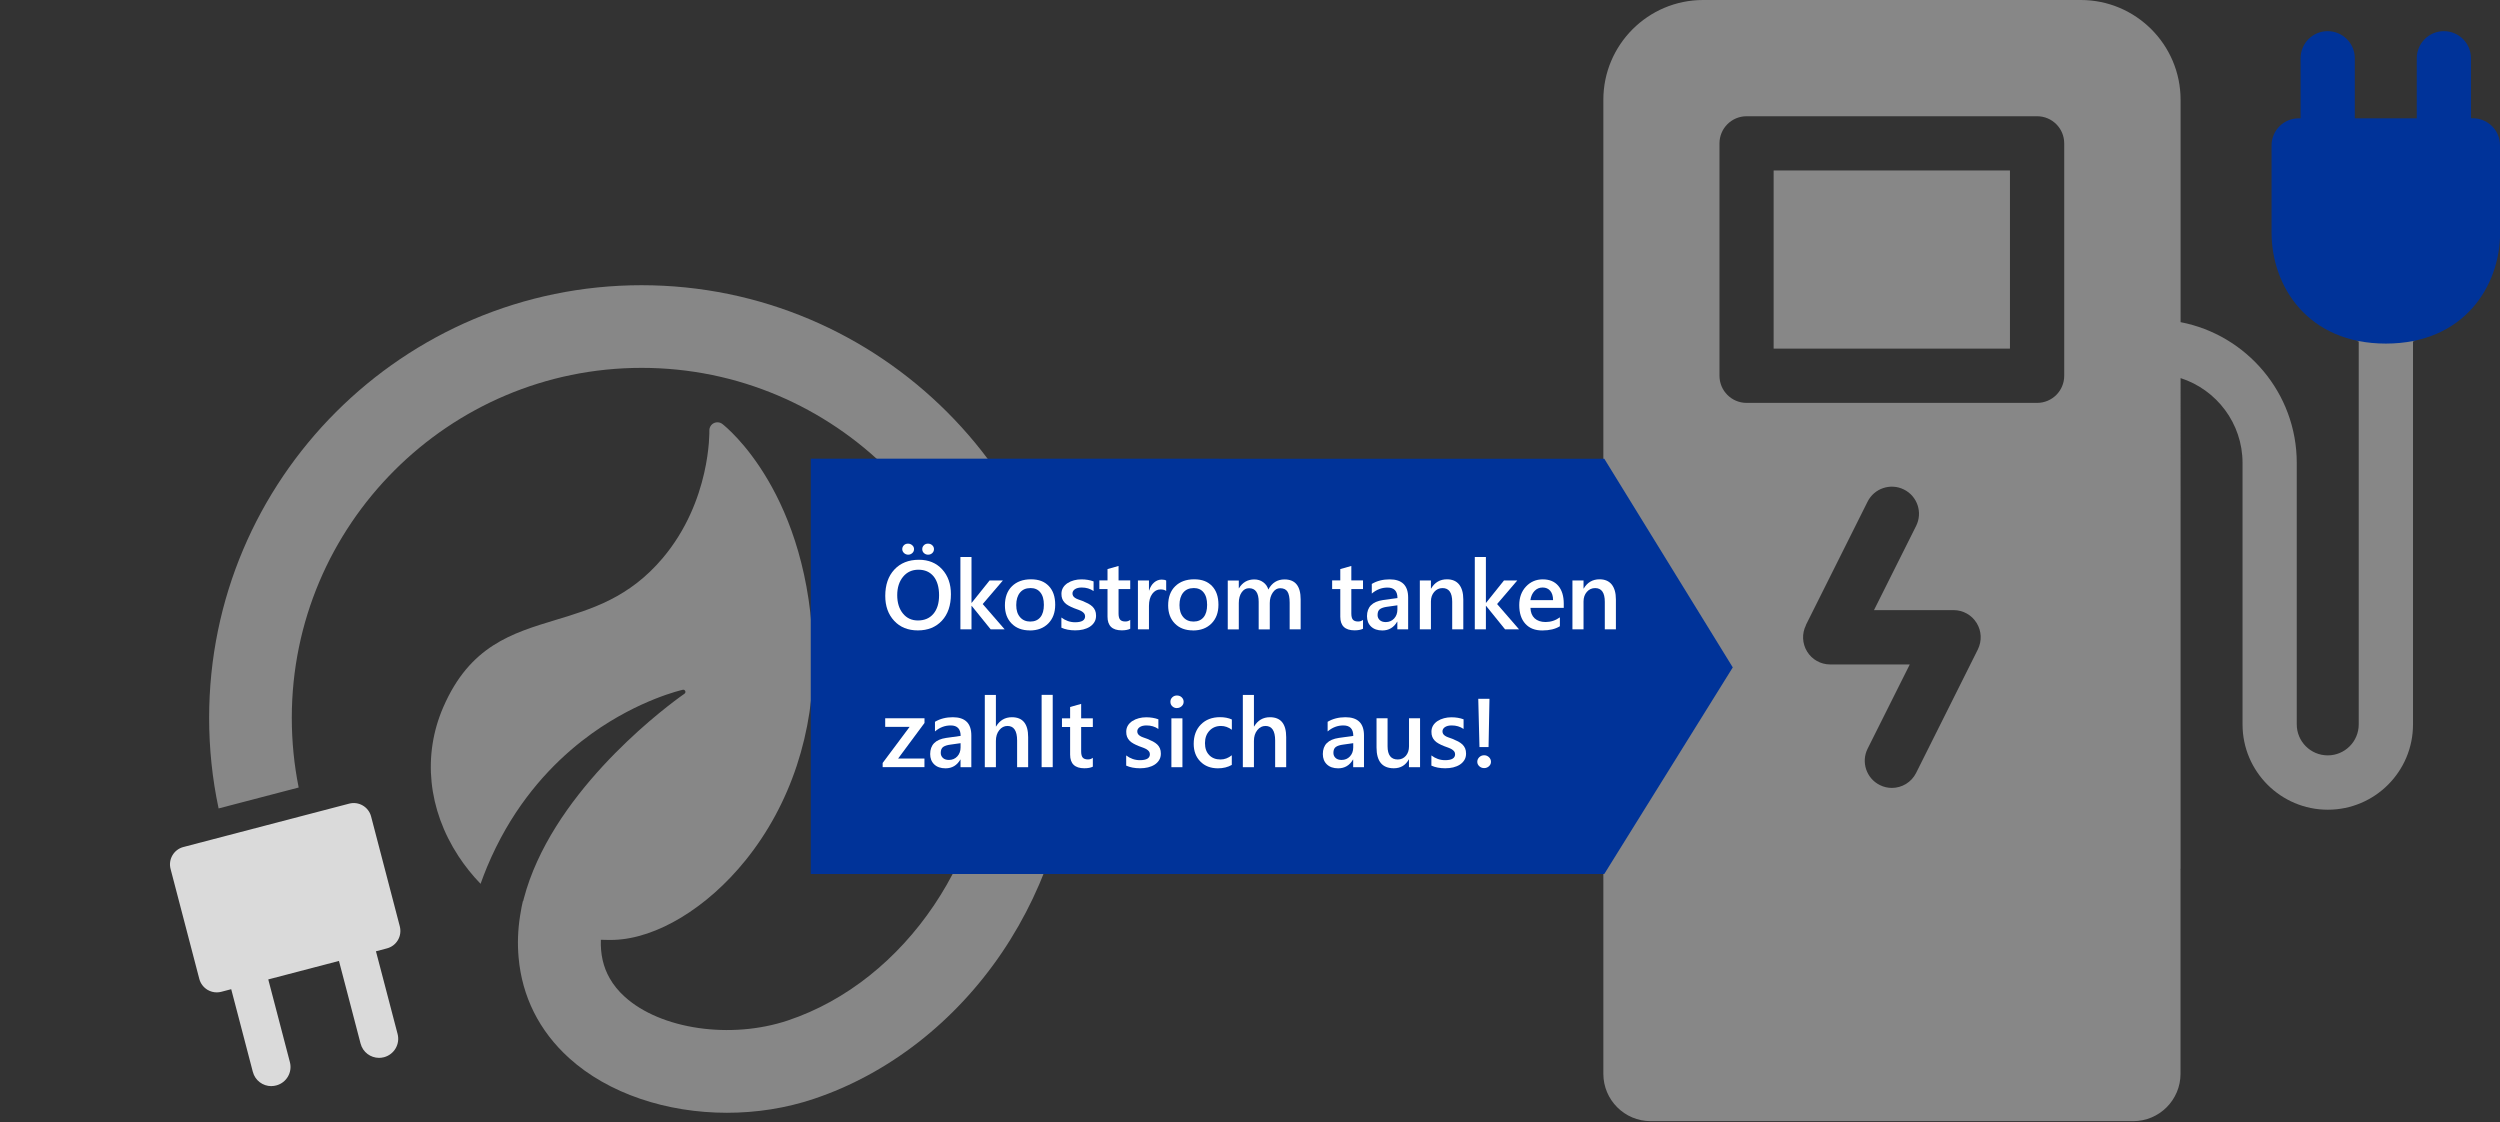 <?xml version="1.0" encoding="UTF-8"?><svg id="_1_-_Halbe_Breite__423_5px_" xmlns="http://www.w3.org/2000/svg" viewBox="0 0 432.5 194.14"><rect x="0" y="0" width="432.5" height="194.14" fill="#333333" stroke="none"/><defs><style>.cls-1{fill:#fff;}.cls-2{fill:#dadada;}.cls-3{fill:#039;}.cls-4{fill:#878787;}</style></defs><g id="_2_Ökostrom_tanken"><g><g><path class="cls-4" d="M111.01,49.34c-41.26,0-74.83,33.57-74.83,74.84,0,5.34,.55,10.57,1.64,15.68l13.85-3.62c-.79-3.93-1.19-7.96-1.19-12.06,0-33.38,27.15-60.54,60.53-60.54s60.53,27.16,60.53,60.54c0,23.52-14.82,45.53-35.24,52.36-9.87,3.3-22,1.54-28.22-4.1-1.09-.98-1.95-2.05-2.61-3.21-1.11-1.95-1.61-4.16-1.52-6.65,.45,.02,.9,.03,1.35,.03,.31,0,.62,0,.93-.01,7.37-.25,16.09-5.52,22.74-13.76,7.79-9.64,11.95-22.21,11.71-35.4-.51-28.02-15.09-39.61-15.71-40.09-.43-.33-1.01-.38-1.49-.14-.48,.24-.78,.75-.76,1.29,0,.12,.29,12.15-8.08,22.06-5.77,6.83-12.22,8.79-18.45,10.67-7.66,2.32-14.89,4.51-19.49,15.08-3.63,8.33-2.67,17.74,2.63,25.83,1.13,1.72,2.41,3.31,3.81,4.76,.18-.5,.36-.98,.54-1.46,.19-.48,.38-.96,.57-1.43,.99-2.37,2.08-4.56,3.24-6.58,4.53-7.86,10.15-13.12,14.88-16.52,8.26-5.92,15.68-7.56,15.76-7.58,.17-.04,.35,.05,.42,.22,.07,.16,.02,.35-.13,.46-.22,.15-17.9,12.33-25.49,29.02-.95,2.08-1.73,4.22-2.31,6.42-.04,.15-.08,.3-.11,.44h-.05c-.07,.31-.14,.63-.21,.96-.09,.44-.28,1.6-.28,1.6-.39,2.52-.46,4.85-.25,7.21,.59,6.71,3.55,12.69,8.73,17.38,6.78,6.15,16.89,9.47,27.31,9.47,5.06,0,10.19-.78,15.04-2.41,12.86-4.3,24.42-13.3,32.56-25.34,8.02-11.87,12.44-26.29,12.44-40.58,0-41.26-33.57-74.84-74.83-74.84"/><path class="cls-2" d="M46.95,187.89c.28,0,.56-.03,.84-.11,1.77-.46,2.83-2.27,2.36-4.04l-2.49-9.53-1.25-4.77,12.23-3.2,1.25,4.77,2.49,9.53c.39,1.49,1.73,2.47,3.2,2.47,.27,0,.56-.04,.84-.11,1.77-.46,2.83-2.27,2.36-4.04l-2.49-9.52-1.25-4.77,1.9-.5c.8-.21,1.48-.72,1.9-1.44,.42-.71,.53-1.56,.33-2.36l-4.97-19.02c-.43-1.66-2.14-2.66-3.8-2.22l-7.57,1.98-13.84,3.62-7.26,1.9c-1.66,.43-2.66,2.14-2.22,3.8l4.97,19.02c.21,.8,.73,1.48,1.44,1.9,.48,.28,1.02,.43,1.57,.43,.26,0,.53-.03,.79-.1l1.72-.45,1.25,4.77,2.49,9.53c.39,1.49,1.73,2.47,3.2,2.47"/></g><g><rect class="cls-4" x="306.84" y="29.49" width="40.88" height="30.82"/><path class="cls-4" d="M357.11,65.01c0,2.59-2.1,4.69-4.69,4.69h-50.26c-2.59,0-4.69-2.1-4.69-4.69V24.8c0-2.59,2.1-4.69,4.69-4.69h50.26c2.59,0,4.69,2.1,4.69,4.69v40.21Zm-44.7,43.14l10.68-21.36c1.16-2.32,3.98-3.26,6.3-2.1,2.32,1.16,3.26,3.98,2.1,6.29l-7.29,14.57h13.77c1.63,0,3.14,.84,3.99,2.23,.86,1.38,.93,3.11,.21,4.57l-10.68,21.36c-.82,1.65-2.48,2.6-4.2,2.6-.7,0-1.42-.16-2.09-.5-2.32-1.16-3.26-3.98-2.1-6.29l7.29-14.57h-13.77c-1.63,0-3.14-.84-3.99-2.23-.85-1.38-.93-3.11-.2-4.56m64.81-52.41V17.26c0-9.52-7.74-17.26-17.26-17.26h-65.34c-9.52,0-17.26,7.74-17.26,17.26V150.31h.02c0,.07-.02,.14-.02,.2v35.26c0,4.52,3.67,8.19,8.19,8.19h83.47c4.52,0,8.19-3.67,8.19-8.19v-35.26c0-.07-.02-.13-.02-.2h.03V65.41c6.21,1.99,10.72,7.82,10.72,14.68v45.24c0,8.13,6.61,14.75,14.75,14.75s14.74-6.61,14.74-14.75V59.08c.15-.04,.28-.1,.42-.14h-10.23c.14,.04,.28,.11,.42,.14V125.32c0,2.96-2.4,5.36-5.36,5.36s-5.36-2.4-5.36-5.36v-45.24c0-12.07-8.67-22.15-20.11-24.35"/><path class="cls-3" d="M432.5,40.23v-15.08c0-2.59-2.1-4.69-4.69-4.69h-.33V10.08c0-2.59-2.1-4.69-4.69-4.69s-4.69,2.1-4.69,4.69v10.39h-10.72V10.08c0-2.59-2.1-4.69-4.69-4.69s-4.69,2.1-4.69,4.69v10.39h-.33c-2.59,0-4.69,2.1-4.69,4.69v15.08c0,9.29,6.27,19.2,19.77,19.2s19.77-9.92,19.77-19.2"/></g><g><polygon class="cls-3" points="140.26 79.35 140.26 151.2 277.54 151.2 299.77 115.46 277.54 79.36 140.26 79.35"/><g><path class="cls-1" d="M158.79,109.06c-1.7,0-3.07-.55-4.1-1.66-1.03-1.11-1.54-2.54-1.54-4.31,0-1.9,.52-3.42,1.57-4.55s2.46-1.7,4.26-1.7c1.66,0,3,.55,4.01,1.65,1.01,1.1,1.52,2.54,1.52,4.31,0,1.93-.52,3.46-1.56,4.58s-2.43,1.68-4.17,1.68Zm.09-10.5c-1.08,0-1.97,.4-2.64,1.21s-1.02,1.87-1.02,3.19,.33,2.37,.99,3.18,1.52,1.2,2.59,1.2c1.13,0,2.03-.38,2.68-1.15s.98-1.83,.98-3.21-.32-2.5-.95-3.27c-.64-.77-1.51-1.15-2.63-1.15Zm-1.75-2.6c-.29,0-.53-.1-.73-.28-.2-.19-.31-.42-.31-.68s.1-.49,.29-.68,.43-.27,.71-.27,.52,.09,.73,.28c.21,.18,.31,.41,.31,.67s-.1,.5-.3,.68-.43,.28-.71,.28Zm3.43,0c-.27,0-.51-.09-.71-.27s-.3-.41-.3-.69,.1-.49,.29-.68,.43-.27,.7-.27c.29,0,.54,.09,.74,.28,.2,.18,.3,.41,.3,.67s-.1,.5-.29,.68-.43,.28-.73,.28Z"/><path class="cls-1" d="M173.81,108.87h-2.43l-3.28-4.06h-.03v4.06h-1.92v-12.51h1.92v7.93h.03l3.1-3.87h2.3l-3.49,4.08,3.79,4.37Z"/><path class="cls-1" d="M178.14,109.06c-1.3,0-2.34-.39-3.12-1.18-.78-.79-1.17-1.83-1.17-3.14,0-1.42,.41-2.53,1.22-3.32s1.9-1.2,3.28-1.2,2.35,.39,3.09,1.16,1.11,1.85,1.11,3.23-.4,2.43-1.19,3.24c-.8,.81-1.86,1.22-3.21,1.22Zm.09-7.32c-.75,0-1.34,.26-1.77,.78s-.65,1.24-.65,2.16,.22,1.58,.66,2.09,1.03,.76,1.77,.76,1.33-.25,1.74-.75c.41-.5,.61-1.21,.61-2.14s-.2-1.65-.61-2.15c-.4-.51-.98-.76-1.74-.76Z"/><path class="cls-1" d="M183.62,108.6v-1.77c.71,.54,1.5,.82,2.37,.82,1.15,0,1.73-.34,1.73-1.02,0-.19-.05-.36-.15-.49-.1-.13-.23-.25-.4-.36-.17-.1-.37-.2-.59-.28-.23-.08-.48-.18-.76-.28-.35-.14-.66-.28-.94-.44-.28-.15-.51-.33-.69-.52-.19-.19-.32-.42-.42-.66s-.14-.54-.14-.87c0-.41,.1-.77,.29-1.08,.19-.31,.45-.57,.78-.78s.69-.37,1.11-.48c.41-.11,.84-.16,1.28-.16,.78,0,1.48,.12,2.1,.35v1.67c-.59-.41-1.28-.61-2.05-.61-.24,0-.46,.02-.66,.07s-.36,.12-.5,.21-.24,.19-.32,.32c-.08,.12-.12,.26-.12,.41,0,.18,.04,.34,.12,.46s.19,.24,.34,.33c.15,.1,.33,.19,.54,.26,.21,.08,.46,.17,.73,.26,.36,.15,.69,.3,.98,.45,.29,.15,.53,.33,.74,.52,.2,.2,.36,.42,.47,.68,.11,.26,.16,.56,.16,.91,0,.43-.1,.8-.3,1.12s-.46,.58-.79,.79-.71,.36-1.14,.47c-.43,.1-.89,.15-1.37,.15-.92,0-1.72-.15-2.4-.46Z"/><path class="cls-1" d="M195.54,108.77c-.37,.19-.87,.28-1.48,.28-1.64,0-2.46-.79-2.46-2.36v-4.78h-1.41v-1.5h1.41v-1.96l1.91-.54v2.5h2.02v1.5h-2.02v4.22c0,.5,.09,.86,.27,1.07s.48,.32,.91,.32c.32,0,.6-.09,.84-.28v1.52Z"/><path class="cls-1" d="M201.76,102.24c-.23-.18-.56-.27-1-.27-.57,0-1.04,.26-1.42,.77s-.57,1.21-.57,2.09v4.04h-1.91v-8.45h1.91v1.74h.03c.19-.59,.47-1.06,.86-1.39,.39-.33,.82-.5,1.3-.5,.35,0,.61,.05,.79,.16v1.81Z"/><path class="cls-1" d="M206.38,109.06c-1.3,0-2.34-.39-3.12-1.18-.78-.79-1.17-1.83-1.17-3.14,0-1.42,.41-2.53,1.22-3.32s1.9-1.2,3.28-1.2,2.35,.39,3.09,1.16,1.11,1.85,1.11,3.23-.4,2.43-1.19,3.24c-.8,.81-1.86,1.22-3.21,1.22Zm.09-7.32c-.75,0-1.34,.26-1.77,.78s-.65,1.24-.65,2.16,.22,1.58,.66,2.09,1.03,.76,1.77,.76,1.33-.25,1.74-.75c.41-.5,.61-1.21,.61-2.14s-.2-1.65-.61-2.15c-.4-.51-.98-.76-1.74-.76Z"/><path class="cls-1" d="M225.02,108.87h-1.91v-4.6c0-.89-.13-1.53-.38-1.92s-.67-.59-1.27-.59c-.5,0-.93,.25-1.27,.75s-.52,1.1-.52,1.8v4.57h-1.92v-4.76c0-1.57-.56-2.36-1.67-2.36-.52,0-.94,.24-1.27,.71-.33,.47-.5,1.09-.5,1.84v4.57h-1.91v-8.45h1.91v1.34h.03c.61-1.02,1.5-1.53,2.66-1.53,.58,0,1.09,.16,1.53,.48,.44,.32,.74,.74,.89,1.27,.63-1.17,1.56-1.75,2.8-1.75,1.86,0,2.79,1.15,2.79,3.44v5.21Z"/><path class="cls-1" d="M235.81,108.77c-.37,.19-.87,.28-1.48,.28-1.64,0-2.46-.79-2.46-2.36v-4.78h-1.41v-1.5h1.41v-1.96l1.91-.54v2.5h2.02v1.5h-2.02v4.22c0,.5,.09,.86,.27,1.07s.48,.32,.91,.32c.32,0,.6-.09,.84-.28v1.52Z"/><path class="cls-1" d="M243.6,108.87h-1.86v-1.32h-.03c-.58,1.01-1.44,1.52-2.57,1.52-.83,0-1.48-.23-1.95-.68-.47-.45-.7-1.05-.7-1.79,0-1.59,.92-2.52,2.76-2.79l2.51-.35c0-1.2-.57-1.81-1.72-1.81-1.01,0-1.91,.35-2.72,1.04v-1.67c.89-.53,1.92-.79,3.09-.79,2.13,0,3.2,1.05,3.2,3.15v5.49Zm-1.85-4.15l-1.77,.25c-.55,.07-.96,.21-1.24,.4-.28,.2-.42,.54-.42,1.03,0,.36,.13,.65,.38,.88,.25,.23,.6,.34,1.03,.34,.58,0,1.07-.2,1.45-.61,.38-.41,.57-.93,.57-1.55v-.73Z"/><path class="cls-1" d="M253.14,108.87h-1.91v-4.76c0-1.58-.56-2.37-1.67-2.37-.58,0-1.06,.22-1.44,.66-.38,.44-.57,.99-.57,1.65v4.82h-1.92v-8.45h1.92v1.4h.03c.63-1.07,1.55-1.6,2.74-1.6,.92,0,1.62,.3,2.1,.89,.48,.6,.73,1.46,.73,2.59v5.16Z"/><path class="cls-1" d="M262.8,108.87h-2.43l-3.28-4.06h-.03v4.06h-1.92v-12.51h1.92v7.93h.03l3.1-3.87h2.3l-3.49,4.08,3.79,4.37Z"/><path class="cls-1" d="M270.53,105.16h-5.76c.02,.78,.26,1.38,.72,1.81,.46,.42,1.09,.64,1.89,.64,.9,0,1.73-.27,2.48-.81v1.54c-.77,.48-1.79,.73-3.05,.73s-2.22-.38-2.92-1.15c-.71-.77-1.06-1.85-1.06-3.24,0-1.31,.39-2.38,1.17-3.21,.78-.83,1.75-1.24,2.9-1.24s2.05,.37,2.68,1.11,.95,1.77,.95,3.09v.73Zm-1.85-1.35c0-.69-.17-1.22-.49-1.6-.32-.38-.76-.57-1.32-.57s-1.02,.2-1.4,.6c-.38,.4-.62,.93-.71,1.58h3.91Z"/><path class="cls-1" d="M279.54,108.87h-1.91v-4.76c0-1.58-.56-2.37-1.67-2.37-.58,0-1.06,.22-1.44,.66-.38,.44-.57,.99-.57,1.65v4.82h-1.92v-8.45h1.92v1.4h.03c.63-1.07,1.55-1.6,2.74-1.6,.92,0,1.62,.3,2.1,.89,.48,.6,.73,1.46,.73,2.59v5.16Z"/></g><g><path class="cls-1" d="M159.94,125.07l-4.56,6.15h4.55v1.49h-7.23v-.72l4.66-6.24h-4.22v-1.49h6.8v.8Z"/><path class="cls-1" d="M168.03,132.72h-1.86v-1.32h-.03c-.58,1.01-1.44,1.52-2.57,1.52-.83,0-1.48-.23-1.95-.68-.47-.45-.7-1.05-.7-1.79,0-1.59,.92-2.52,2.76-2.79l2.51-.35c0-1.2-.57-1.81-1.72-1.81-1.01,0-1.91,.35-2.72,1.04v-1.67c.89-.53,1.92-.79,3.09-.79,2.13,0,3.2,1.05,3.2,3.15v5.49Zm-1.85-4.15l-1.77,.25c-.55,.07-.96,.21-1.24,.4-.28,.2-.42,.54-.42,1.03,0,.36,.13,.65,.38,.88,.25,.23,.6,.34,1.03,.34,.58,0,1.07-.2,1.45-.61,.38-.41,.57-.93,.57-1.55v-.73Z"/><path class="cls-1" d="M177.87,132.72h-1.91v-4.62c0-1.67-.56-2.51-1.67-2.51-.56,0-1.03,.24-1.42,.73s-.58,1.1-.58,1.86v4.55h-1.92v-12.51h1.92v5.46h.03c.64-1.07,1.55-1.6,2.74-1.6,1.88,0,2.81,1.15,2.81,3.44v5.21Z"/><path class="cls-1" d="M182.12,132.72h-1.92v-12.51h1.92v12.51Z"/><path class="cls-1" d="M189.07,132.63c-.37,.19-.87,.28-1.48,.28-1.64,0-2.46-.79-2.46-2.36v-4.78h-1.41v-1.5h1.41v-1.96l1.91-.54v2.5h2.02v1.5h-2.02v4.22c0,.5,.09,.86,.27,1.07s.48,.32,.91,.32c.32,0,.6-.09,.84-.28v1.52Z"/><path class="cls-1" d="M194.83,132.46v-1.77c.71,.54,1.5,.82,2.37,.82,1.15,0,1.73-.34,1.73-1.02,0-.19-.05-.36-.15-.49-.1-.13-.23-.25-.4-.36-.17-.1-.37-.2-.59-.28-.23-.08-.48-.18-.76-.28-.35-.14-.66-.28-.94-.44-.28-.15-.51-.33-.69-.52-.19-.19-.32-.42-.42-.66s-.14-.54-.14-.87c0-.41,.1-.77,.29-1.08,.19-.31,.45-.57,.78-.78s.69-.37,1.11-.48c.41-.11,.84-.16,1.28-.16,.78,0,1.48,.12,2.1,.35v1.67c-.59-.41-1.28-.61-2.05-.61-.24,0-.46,.02-.66,.07s-.36,.12-.5,.21-.24,.19-.32,.32c-.08,.12-.12,.26-.12,.41,0,.18,.04,.34,.12,.46s.19,.24,.34,.33c.15,.1,.33,.19,.54,.26,.21,.08,.46,.17,.73,.26,.36,.15,.69,.3,.98,.45,.29,.15,.53,.33,.74,.52,.2,.2,.36,.42,.47,.68,.11,.26,.16,.56,.16,.91,0,.43-.1,.8-.3,1.12s-.46,.58-.79,.79-.71,.36-1.14,.47c-.43,.1-.89,.15-1.37,.15-.92,0-1.72-.15-2.4-.46Z"/><path class="cls-1" d="M203.61,122.5c-.31,0-.58-.1-.8-.31-.22-.2-.33-.46-.33-.78s.11-.57,.33-.78c.22-.21,.49-.31,.8-.31s.6,.1,.82,.31,.34,.47,.34,.78c0,.3-.11,.55-.34,.76-.23,.21-.5,.32-.82,.32Zm.95,10.22h-1.91v-8.45h1.91v8.45Z"/><path class="cls-1" d="M213.1,132.33c-.68,.39-1.48,.59-2.4,.59-1.25,0-2.27-.39-3.04-1.18-.77-.78-1.15-1.8-1.15-3.05,0-1.39,.41-2.51,1.24-3.35,.83-.84,1.93-1.27,3.32-1.27,.77,0,1.45,.13,2.04,.4v1.78c-.59-.44-1.22-.66-1.88-.66-.81,0-1.47,.27-1.99,.82-.52,.55-.78,1.26-.78,2.15s.24,1.56,.73,2.07c.49,.51,1.14,.76,1.96,.76,.69,0,1.34-.24,1.95-.73v1.67Z"/><path class="cls-1" d="M222.51,132.72h-1.91v-4.62c0-1.67-.56-2.51-1.67-2.51-.56,0-1.03,.24-1.42,.73s-.58,1.1-.58,1.86v4.55h-1.92v-12.51h1.92v5.46h.03c.64-1.07,1.55-1.6,2.74-1.6,1.88,0,2.81,1.15,2.81,3.44v5.21Z"/><path class="cls-1" d="M235.96,132.72h-1.86v-1.32h-.03c-.58,1.01-1.44,1.52-2.57,1.52-.83,0-1.48-.23-1.95-.68-.47-.45-.7-1.05-.7-1.79,0-1.59,.92-2.52,2.76-2.79l2.51-.35c0-1.2-.57-1.81-1.72-1.81-1.01,0-1.91,.35-2.72,1.04v-1.67c.89-.53,1.92-.79,3.09-.79,2.13,0,3.2,1.05,3.2,3.15v5.49Zm-1.85-4.15l-1.77,.25c-.55,.07-.96,.21-1.24,.4-.28,.2-.42,.54-.42,1.03,0,.36,.13,.65,.38,.88,.25,.23,.6,.34,1.03,.34,.58,0,1.07-.2,1.45-.61,.38-.41,.57-.93,.57-1.55v-.73Z"/><path class="cls-1" d="M245.66,132.72h-1.91v-1.34h-.03c-.56,1.02-1.42,1.53-2.59,1.53-2,0-2.99-1.2-2.99-3.6v-5.05h1.91v4.85c0,1.52,.59,2.28,1.76,2.28,.57,0,1.03-.21,1.4-.63,.36-.42,.55-.97,.55-1.64v-4.86h1.91v8.45Z"/><path class="cls-1" d="M247.63,132.46v-1.77c.71,.54,1.5,.82,2.37,.82,1.15,0,1.73-.34,1.73-1.02,0-.19-.05-.36-.15-.49-.1-.13-.23-.25-.4-.36-.17-.1-.37-.2-.59-.28-.23-.08-.48-.18-.76-.28-.35-.14-.66-.28-.94-.44-.28-.15-.51-.33-.69-.52-.19-.19-.32-.42-.42-.66s-.14-.54-.14-.87c0-.41,.1-.77,.29-1.08,.19-.31,.45-.57,.78-.78s.69-.37,1.11-.48c.41-.11,.84-.16,1.28-.16,.78,0,1.48,.12,2.1,.35v1.67c-.59-.41-1.28-.61-2.05-.61-.24,0-.46,.02-.66,.07s-.36,.12-.5,.21-.24,.19-.32,.32c-.08,.12-.12,.26-.12,.41,0,.18,.04,.34,.12,.46s.19,.24,.34,.33c.15,.1,.33,.19,.54,.26,.21,.08,.46,.17,.73,.26,.36,.15,.69,.3,.98,.45,.29,.15,.53,.33,.74,.52,.2,.2,.36,.42,.47,.68,.11,.26,.16,.56,.16,.91,0,.43-.1,.8-.3,1.12s-.46,.58-.79,.79-.71,.36-1.14,.47c-.43,.1-.89,.15-1.37,.15-.92,0-1.72-.15-2.4-.46Z"/><path class="cls-1" d="M256.76,132.88c-.33,0-.61-.11-.84-.32-.23-.21-.35-.47-.35-.77s.12-.58,.35-.8,.51-.33,.84-.33,.59,.11,.83,.33c.23,.22,.35,.49,.35,.8s-.12,.56-.35,.77c-.23,.21-.51,.32-.83,.32Zm.92-11.99l-.16,8.35h-1.57l-.21-8.35h1.94Z"/></g></g></g></g></svg>